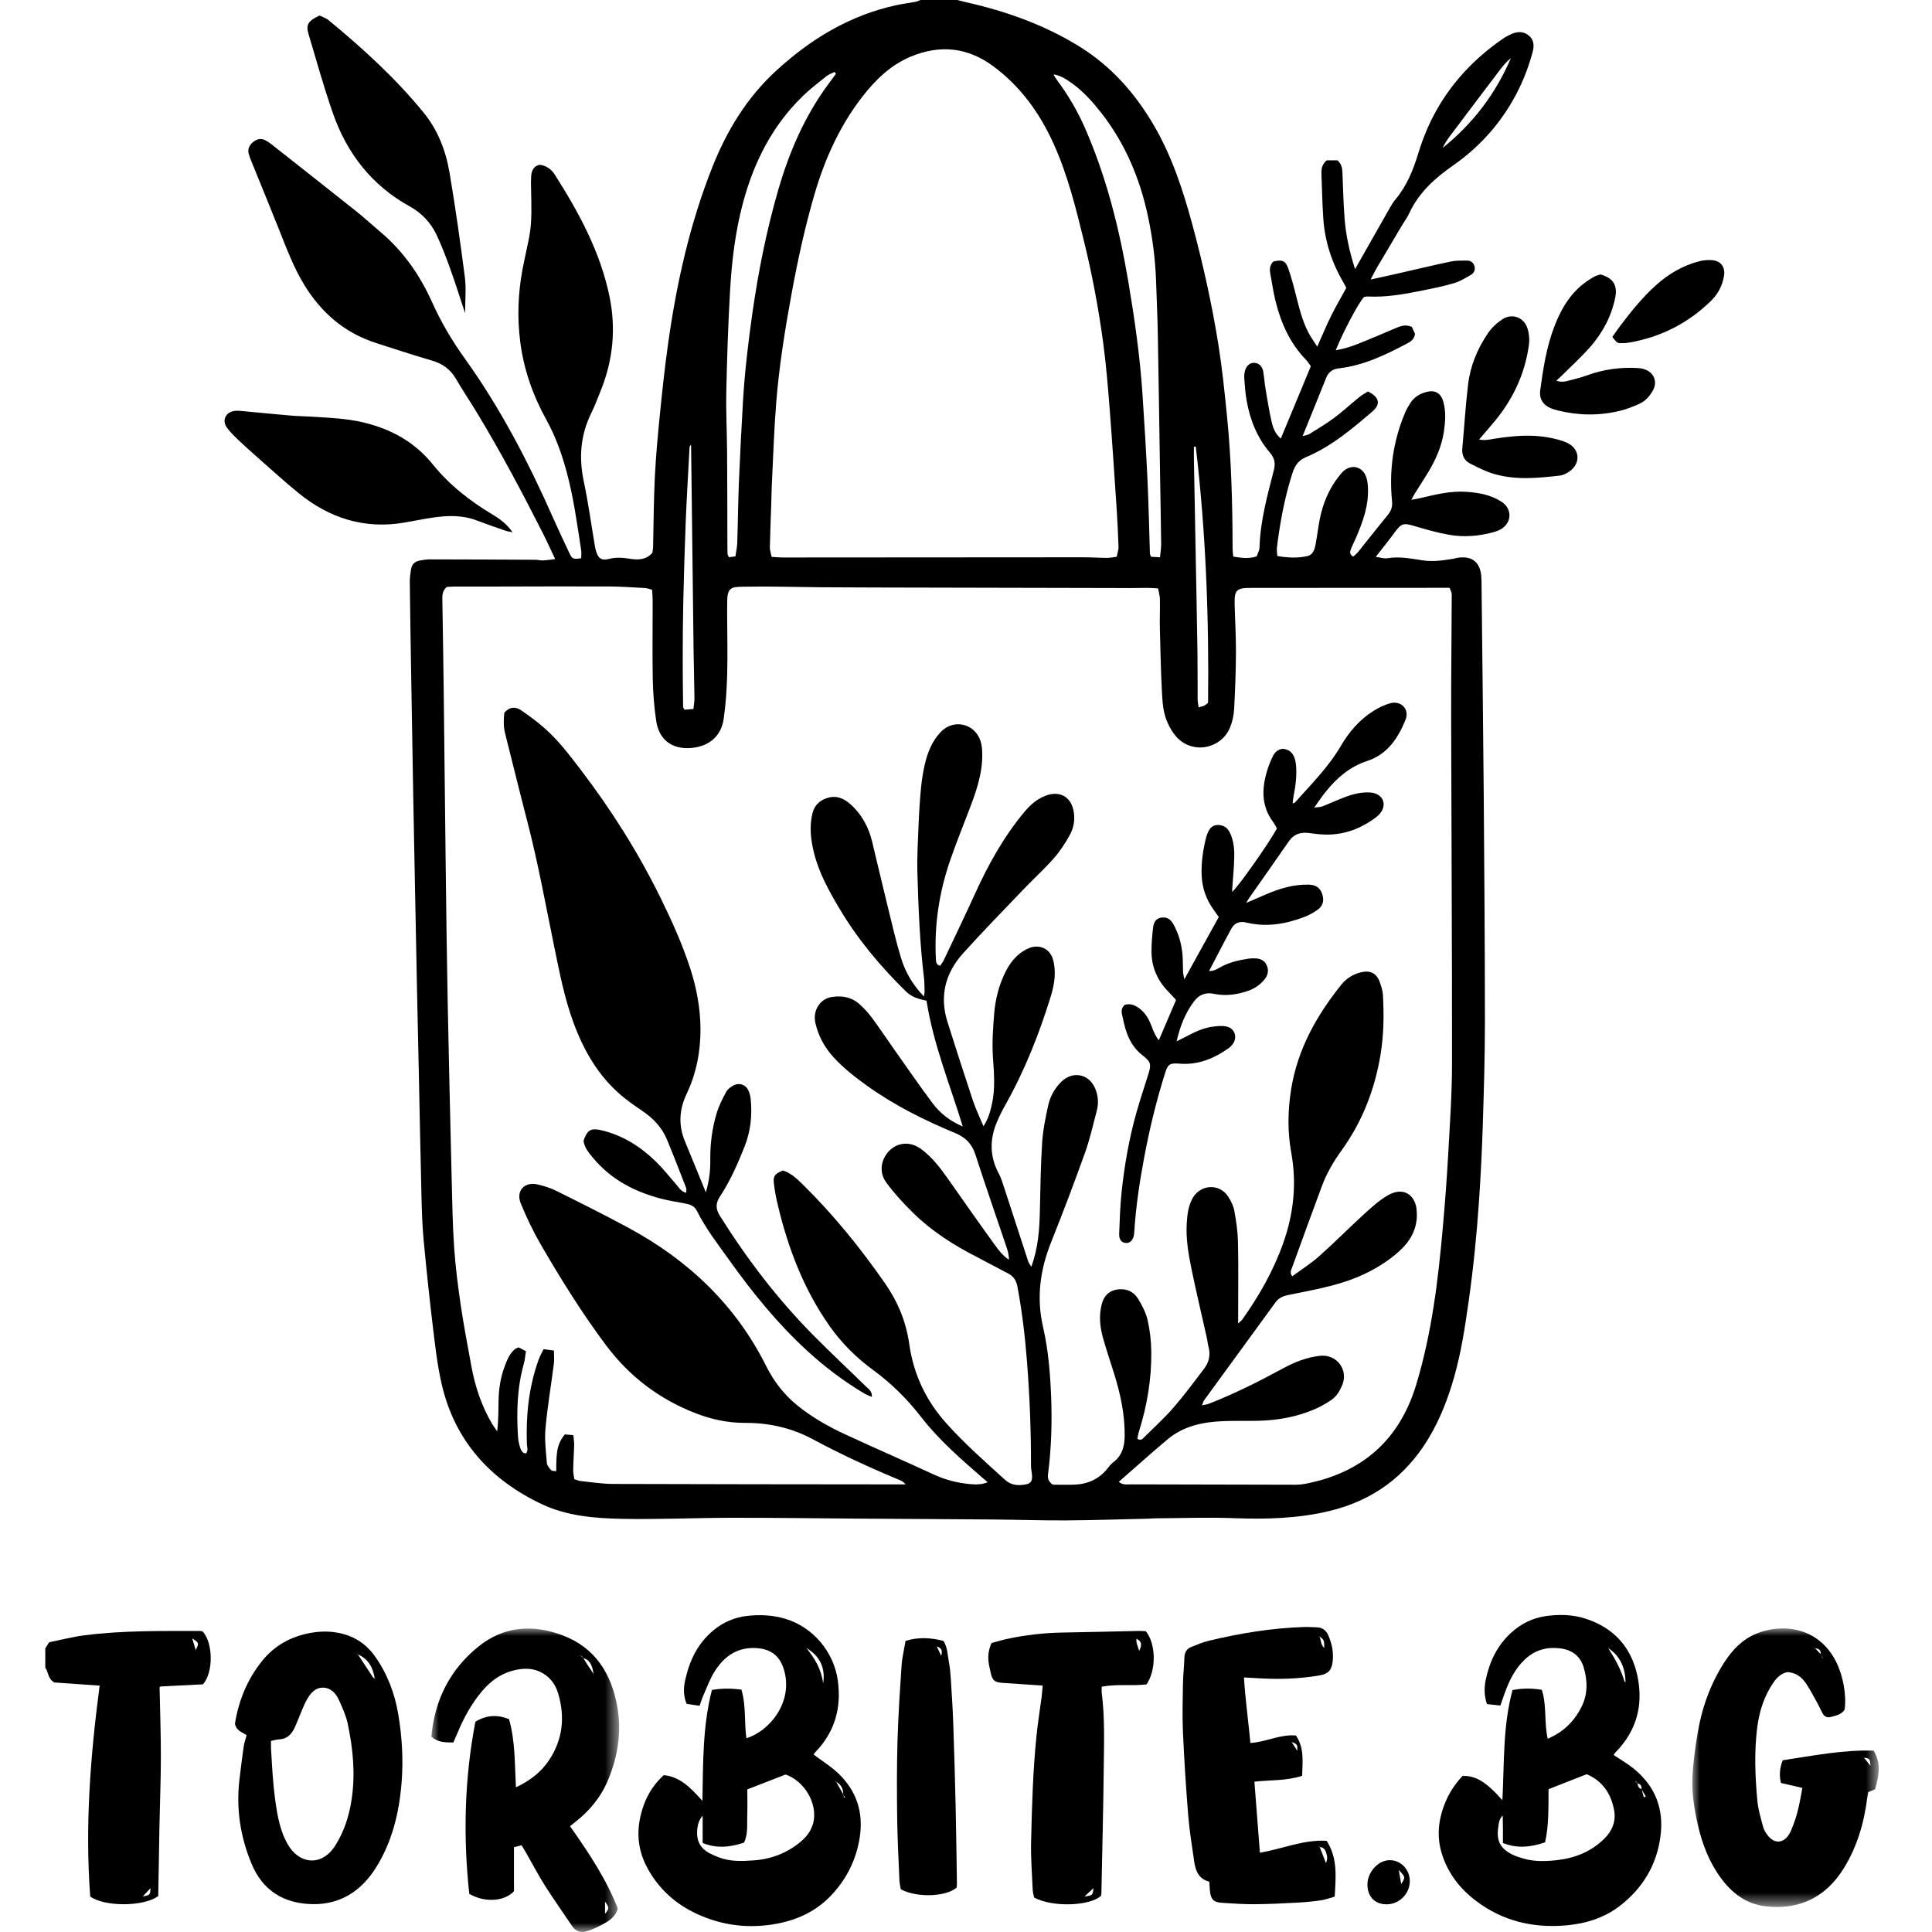 <?xml version="1.0" encoding="UTF-8"?>
<svg xmlns="http://www.w3.org/2000/svg" xmlns:xlink="http://www.w3.org/1999/xlink" width="128px" height="128px" viewBox="0 0 128 128" version="1.1">
  <title>torbite-bg-logo-v-dark</title>
  <defs>
    <polygon id="path-1" points="0 0 12.441 0 12.441 20.105 0 20.105"></polygon>
    <polygon id="path-3" points="0 0 12.352 0 12.352 18.454 0 18.454"></polygon>
  </defs>
  <g id="torbite-bg-logo-v-dark" stroke="none" stroke-width="1" fill="none" fill-rule="evenodd">
    <g id="Group-39" transform="translate(3, 0)">
      <path d="M97.1,3.85 C96.611,4.246 96.276,4.776 95.896,5.268 C95.519,5.755 95.149,6.249 94.778,6.741 C94.393,7.249 94.005,7.755 93.628,8.269 C93.263,8.769 92.841,9.231 92.578,9.804 C94.573,8.199 96.086,6.223 97.1,3.85 L97.1,3.85 Z M42.943,46.974 C42.97,46.691 43.012,46.464 43.009,46.237 C42.996,45.174 42.965,44.112 42.951,43.049 C42.907,39.623 42.869,36.198 42.827,32.773 C42.814,31.669 42.799,30.566 42.785,29.463 C42.702,29.536 42.687,29.611 42.682,29.686 C42.597,31.3 42.497,32.913 42.432,34.527 C42.36,36.312 42.311,38.098 42.269,39.884 C42.241,41.097 42.234,42.31 42.232,43.524 C42.229,44.627 42.244,45.731 42.258,46.835 C42.258,46.889 42.311,46.942 42.352,47.02 C42.517,47.007 42.681,46.994 42.943,46.974 L42.943,46.974 Z M76.223,29.583 C76.182,29.589 76.14,29.596 76.099,29.602 C76.099,29.897 76.094,30.192 76.1,30.487 C76.135,32.419 76.173,34.352 76.209,36.284 C76.252,38.578 76.299,40.871 76.334,43.165 C76.35,44.227 76.339,45.29 76.347,46.352 C76.348,46.509 76.386,46.667 76.411,46.861 C76.575,46.817 76.679,46.8 76.772,46.759 C76.847,46.726 76.908,46.663 77.038,46.566 C77.104,40.911 76.889,35.237 76.223,29.583 L76.223,29.583 Z M52.381,4.893 C52.354,4.85 52.327,4.807 52.299,4.765 C52.12,4.856 51.919,4.919 51.764,5.042 C51.232,5.466 50.688,5.881 50.2,6.353 C48.171,8.315 46.949,10.736 46.225,13.438 C45.711,15.356 45.48,17.318 45.367,19.29 C45.24,21.498 45.168,23.709 45.12,25.92 C45.092,27.28 45.163,28.641 45.172,30.002 C45.187,31.981 45.185,33.96 45.191,35.939 C45.192,36.195 45.192,36.45 45.202,36.705 C45.205,36.763 45.249,36.819 45.291,36.915 C45.42,36.9 45.553,36.885 45.723,36.865 C45.768,36.543 45.836,36.253 45.845,35.961 C45.89,34.6 45.901,33.239 45.957,31.879 C46.027,30.159 46.12,28.44 46.217,26.72 C46.331,24.704 46.567,22.7 46.854,20.702 C47.248,17.965 47.785,15.259 48.554,12.604 C49.28,10.097 50.297,7.72 51.858,5.604 C52.033,5.367 52.207,5.13 52.381,4.893 L52.381,4.893 Z M73.854,36.92 C73.885,36.577 73.933,36.309 73.93,36.041 C73.914,34.595 73.884,33.149 73.861,31.703 C73.812,28.576 73.77,25.449 73.712,22.322 C73.69,21.089 73.636,19.857 73.593,18.624 C73.542,17.176 73.357,15.745 73.055,14.329 C72.52,11.82 71.548,9.506 69.958,7.473 C69.406,6.768 68.812,6.103 68.087,5.565 C67.594,5.2 67.24,5.009 66.825,4.93 C66.823,4.949 66.811,4.974 66.82,4.987 C66.886,5.094 66.951,5.202 67.026,5.303 C67.755,6.278 68.369,7.317 68.861,8.433 C70.309,11.723 71.168,15.18 71.763,18.709 C72.172,21.139 72.521,23.579 72.687,26.041 C72.816,27.949 72.933,29.858 73.023,31.768 C73.101,33.404 73.131,35.042 73.185,36.678 C73.188,36.736 73.227,36.794 73.264,36.888 C73.418,36.897 73.578,36.905 73.854,36.92 L73.854,36.92 Z M70.985,36.89 C71.039,36.613 71.111,36.427 71.105,36.244 C71.076,35.394 71.037,34.544 70.98,33.695 C70.832,31.469 70.686,29.242 70.512,27.017 C70.399,25.576 70.281,24.134 70.088,22.703 C69.786,20.472 69.373,18.258 68.839,16.069 C68.294,13.84 67.749,11.609 66.796,9.507 C65.875,7.476 64.603,5.714 62.796,4.38 C61.115,3.139 59.292,2.946 57.367,3.74 C56.029,4.292 55.025,5.263 54.151,6.384 C52.639,8.325 51.648,10.525 50.963,12.871 C50.337,15.014 49.86,17.193 49.457,19.386 C49.016,21.789 48.625,24.203 48.429,26.639 C48.282,28.461 48.227,30.29 48.135,32.117 C48.115,32.521 48.113,32.925 48.1,33.329 C48.067,34.307 48.025,35.284 48.005,36.263 C48.001,36.461 48.076,36.66 48.122,36.895 C48.41,36.911 48.639,36.935 48.868,36.935 C55.509,36.931 62.15,36.924 68.791,36.922 C69.301,36.921 69.811,36.958 70.321,36.962 C70.524,36.963 70.726,36.919 70.985,36.89 L70.985,36.89 Z M76.627,93.107 C76.789,93.07 76.96,93.054 77.113,92.994 C78.759,92.349 80.337,91.562 81.89,90.72 C82.3,90.497 82.723,90.286 83.161,90.131 C83.579,89.984 84.019,89.87 84.459,89.825 C85.589,89.71 86.333,90.775 85.934,91.749 C85.768,92.152 85.551,92.519 85.188,92.762 C84.854,92.986 84.501,93.191 84.133,93.351 C82.949,93.865 81.699,94.096 80.413,94.129 C79.625,94.149 78.837,94.122 78.05,94.153 C76.71,94.207 75.421,94.468 74.36,95.357 C73.27,96.271 72.213,97.222 71.125,98.172 C71.37,98.401 71.658,98.342 71.926,98.343 C75.374,98.354 78.822,98.362 82.27,98.366 C82.653,98.367 83.044,98.387 83.417,98.317 C87.19,97.613 89.7,95.447 90.82,91.762 C91.857,88.35 92.28,84.826 92.594,81.288 C92.736,79.679 92.859,78.068 92.948,76.455 C93.059,74.459 93.198,72.461 93.2,70.463 C93.206,62.802 93.157,55.14 93.142,47.478 C93.137,44.776 93.174,42.074 93.182,39.372 C93.182,39.24 93.095,39.108 93.038,38.944 C92.815,38.944 92.626,38.944 92.436,38.944 C88.243,38.946 84.05,38.947 79.857,38.95 C78.922,38.951 78.775,39.096 78.798,40.021 C78.823,41.084 78.89,42.147 78.885,43.21 C78.879,44.464 78.833,45.72 78.764,46.973 C78.741,47.389 78.648,47.822 78.49,48.208 C78.077,49.218 76.932,49.74 75.914,49.435 C75.107,49.194 74.672,48.585 74.348,47.863 C74.053,47.207 74.015,46.5 73.979,45.803 C73.907,44.402 73.878,42.998 73.844,41.595 C73.83,40.956 73.859,40.317 73.846,39.679 C73.842,39.458 73.772,39.24 73.726,38.983 C73.457,38.969 73.249,38.949 73.041,38.948 C72.637,38.947 72.232,38.961 71.828,38.96 C66.209,38.949 60.59,38.936 54.97,38.923 C53.8,38.92 52.629,38.918 51.459,38.908 C49.714,38.894 47.97,38.837 46.227,38.871 C45.456,38.886 45.17,38.906 45.18,39.93 C45.182,40.164 45.174,40.398 45.174,40.632 C45.178,41.973 45.214,43.315 45.178,44.655 C45.152,45.652 45.087,46.653 44.944,47.639 C44.769,48.847 43.866,49.53 42.612,49.565 C41.603,49.593 40.669,49.101 40.471,47.738 C40.341,46.837 40.265,45.922 40.247,45.011 C40.215,43.266 40.243,41.52 40.241,39.775 C40.241,39.548 40.216,39.32 40.202,39.073 C40.008,39.024 39.87,38.965 39.73,38.958 C38.902,38.914 38.073,38.856 37.245,38.853 C34.627,38.843 32.01,38.857 29.392,38.861 C28.628,38.862 27.864,38.859 27.1,38.862 C26.914,38.863 26.727,38.88 26.596,38.887 C26.267,39.182 26.304,39.511 26.308,39.827 C26.336,41.699 26.371,43.57 26.393,45.442 C26.441,49.378 26.478,53.315 26.527,57.251 C26.564,60.272 26.6,63.293 26.659,66.315 C26.735,70.249 26.829,74.184 26.925,78.118 C26.962,79.628 26.985,81.139 27.088,82.645 C27.175,83.915 27.336,85.183 27.521,86.443 C27.722,87.808 27.981,89.164 28.231,90.522 C28.479,91.869 28.906,93.156 29.609,94.341 C29.708,94.509 29.828,94.665 29.938,94.826 C30.029,94.111 30.017,93.431 30.032,92.752 C30.049,92.005 30.161,91.268 30.423,90.566 C30.586,90.131 30.746,89.681 31.131,89.374 C31.178,89.336 31.244,89.32 31.358,89.267 C31.488,89.335 31.647,89.417 31.845,89.52 C31.795,89.828 31.776,90.104 31.703,90.363 C31.258,91.942 31.218,93.552 31.318,95.173 C31.333,95.404 31.376,95.64 31.447,95.86 C31.509,96.05 31.579,96.272 31.842,96.298 C32.021,96.095 31.916,95.877 31.908,95.675 C31.84,93.767 32.033,91.896 32.682,90.089 C32.766,89.857 32.891,89.641 33.01,89.388 C33.263,89.421 33.462,89.446 33.7,89.476 C33.7,89.805 33.729,90.079 33.695,90.344 C33.513,91.776 33.27,93.202 33.139,94.639 C33.07,95.394 33.171,96.166 33.231,96.928 C33.244,97.095 33.394,97.262 33.513,97.403 C33.562,97.461 33.695,97.447 33.849,97.478 C33.875,96.615 33.789,95.762 34.426,95.033 C34.579,95.047 34.756,95.062 34.984,95.082 C35.007,95.333 35.045,95.537 35.04,95.739 C35.026,96.292 34.985,96.844 34.975,97.397 C34.971,97.599 35.024,97.802 35.05,98 C35.228,98.055 35.346,98.112 35.468,98.124 C36.185,98.197 36.904,98.313 37.622,98.315 C43.88,98.337 50.138,98.338 56.396,98.345 C56.597,98.345 56.798,98.345 56.999,98.345 C56.879,98.192 56.752,98.119 56.618,98.063 C54.653,97.246 52.723,96.36 50.847,95.351 C49.455,94.603 47.948,94.264 46.368,94.27 C45.224,94.275 44.129,94.036 43.072,93.625 C40.672,92.693 38.698,91.192 37.154,89.13 C35.557,86.999 34.154,84.74 32.82,82.439 C32.32,81.577 31.889,80.668 31.508,79.747 C31.161,78.913 31.732,78.275 32.607,78.471 C33.038,78.568 33.473,78.705 33.868,78.902 C35.467,79.698 37.067,80.497 38.638,81.345 C42.596,83.484 45.734,86.448 47.766,90.513 C48.275,91.532 48.957,92.416 49.856,93.137 C50.81,93.902 51.861,94.503 52.962,95.014 C54.928,95.927 56.919,96.789 58.887,97.7 C59.632,98.045 60.404,98.239 61.213,98.321 C61.744,98.375 62.074,98.347 62.437,98.2 C62.348,98.125 62.268,98.061 62.19,97.993 C60.713,96.707 59.229,95.434 58.021,93.873 C57.105,92.691 56.051,91.647 54.837,90.759 C53.733,89.951 52.765,88.991 51.972,87.868 C50.267,85.452 49.229,82.746 48.545,79.891 C48.427,79.396 48.323,78.894 48.271,78.389 C48.219,77.896 48.341,77.766 48.87,77.55 C49.385,77.707 49.773,78.069 50.153,78.442 C52.209,80.463 54.017,82.692 55.657,85.056 C56.489,86.257 57.033,87.581 57.241,89.05 C57.522,91.035 58.341,92.782 59.688,94.287 C60.898,95.64 62.255,96.832 63.594,98.048 C64.004,98.42 64.476,98.436 64.971,98.344 C65.279,98.287 65.392,98.124 65.378,97.795 C65.368,97.563 65.305,97.331 65.306,97.099 C65.31,94.779 65.219,92.464 65.037,90.151 C64.906,88.496 64.71,86.854 64.403,85.223 C64.323,84.801 64.123,84.537 63.754,84.349 C63.071,84.003 62.403,83.628 61.721,83.279 C60.197,82.501 58.76,81.589 57.533,80.392 C56.881,79.756 56.256,79.076 55.718,78.343 C54.958,77.307 55.726,76.012 56.682,75.808 C57.232,75.691 57.689,75.866 58.108,76.19 C58.79,76.716 59.306,77.391 59.797,78.089 C60.813,79.533 61.826,80.979 62.86,82.41 C63.136,82.793 63.421,83.184 63.846,83.463 C63.838,83.199 63.794,82.955 63.717,82.723 C63.019,80.648 62.298,78.581 61.625,76.499 C61.396,75.789 60.973,75.353 60.293,75.072 C58.245,74.224 56.267,73.238 54.458,71.943 C53.66,71.372 52.888,70.773 52.225,70.045 C51.624,69.386 51.21,68.626 51.018,67.757 C50.841,66.96 51.317,66.191 52.075,66.059 C52.752,65.941 53.403,66.051 53.932,66.519 C54.248,66.797 54.536,67.119 54.788,67.457 C55.271,68.106 55.715,68.782 56.182,69.443 C57.041,70.658 57.886,71.884 58.775,73.078 C59.284,73.761 59.951,74.282 60.786,74.631 C59.935,71.855 58.83,69.165 58.384,66.296 C57.838,66.189 57.391,66.05 57.018,65.683 C55.325,64.021 53.81,62.217 52.6,60.17 C51.917,59.016 51.265,57.844 50.935,56.528 C50.716,55.654 50.608,54.774 50.829,53.88 C50.952,53.381 51.26,53.065 51.736,52.893 C52.347,52.671 52.864,52.858 53.323,53.264 C54.081,53.934 54.545,54.782 54.78,55.759 C55.124,57.183 55.457,58.61 55.807,60.033 C56.091,61.188 56.355,62.349 56.701,63.485 C56.986,64.422 57.482,65.262 58.209,66.015 C58.232,65.877 58.258,65.796 58.256,65.714 C58.248,65.395 58.251,65.074 58.213,64.758 C57.939,62.475 57.848,60.181 57.781,57.887 C57.749,56.783 57.817,55.676 57.861,54.571 C57.893,53.785 57.944,53 58.018,52.217 C58.066,51.711 58.145,51.203 58.256,50.707 C58.438,49.89 58.736,49.118 59.327,48.496 C60.176,47.604 61.587,47.923 61.965,49.104 C62.047,49.361 62.07,49.646 62.076,49.918 C62.104,51.312 61.625,52.587 61.133,53.859 C60.727,54.909 60.311,55.957 59.944,57.021 C59.216,59.133 58.891,61.309 59.005,63.545 C59.016,63.745 59.031,63.92 59.289,63.989 C59.375,63.854 59.468,63.739 59.529,63.608 C60.222,62.148 60.924,60.693 61.593,59.222 C62.478,57.277 63.504,55.421 64.882,53.777 C65.27,53.313 65.725,52.92 66.292,52.71 C67.178,52.381 67.906,52.763 68.108,53.636 C68.246,54.233 68.159,54.798 67.885,55.304 C67.584,55.86 67.225,56.4 66.808,56.875 C66.191,57.577 65.493,58.207 64.846,58.884 C63.493,60.298 62.124,61.699 60.813,63.152 C59.633,64.459 59.229,65.991 59.774,67.71 C60.327,69.452 60.883,71.192 61.46,72.925 C61.643,73.475 61.901,73.999 62.159,74.617 C62.487,74.109 62.607,73.639 62.714,73.167 C62.943,72.156 62.861,71.128 62.789,70.115 C62.717,69.109 62.787,68.115 62.87,67.122 C62.943,66.254 63.152,65.4 63.515,64.601 C63.857,63.85 64.331,63.2 65.109,62.843 C65.804,62.524 66.532,62.812 66.755,63.54 C66.871,63.916 66.899,64.337 66.873,64.732 C66.843,65.172 66.74,65.617 66.608,66.041 C65.838,68.523 64.887,70.931 63.608,73.203 C63.4,73.573 63.208,73.955 63.044,74.346 C62.563,75.488 62.567,76.617 63.162,77.728 C63.282,77.95 63.368,78.194 63.447,78.435 C64.009,80.151 64.564,81.87 65.127,83.586 C65.161,83.688 65.238,83.775 65.328,83.923 C65.787,82.674 65.867,81.449 65.895,80.213 C65.929,78.704 65.948,77.192 66.046,75.687 C66.099,74.865 66.268,74.046 66.446,73.239 C66.581,72.633 66.879,72.087 67.342,71.647 C68.082,70.942 69.13,71.146 69.544,72.083 C69.758,72.567 69.799,73.075 69.666,73.582 C69.419,74.527 69.203,75.485 68.874,76.402 C68.165,78.382 67.418,80.35 66.638,82.303 C65.906,84.132 65.658,85.978 66.105,87.919 C66.449,89.412 66.575,90.943 66.638,92.471 C66.708,94.194 66.657,95.916 66.44,97.63 C66.407,97.893 66.416,98.144 66.757,98.364 C67.179,98.364 67.688,98.382 68.194,98.361 C69.065,98.325 69.803,98 70.361,97.308 C70.481,97.159 70.598,96.998 70.748,96.886 C71.338,96.448 71.503,95.837 71.512,95.147 C71.53,93.749 71.243,92.403 70.835,91.078 C70.592,90.286 70.319,89.502 70.094,88.705 C69.877,87.941 69.786,87.162 70.002,86.376 C70.177,85.742 70.608,85.424 71.257,85.415 C71.783,85.408 72.175,85.662 72.421,86.078 C72.678,86.512 72.924,86.981 73.034,87.466 C73.187,88.145 73.268,88.852 73.276,89.549 C73.297,91.367 72.995,93.145 72.447,94.88 C72.4,95.03 72.381,95.188 72.353,95.324 C72.616,95.482 72.723,95.301 72.833,95.192 C73.484,94.551 74.163,93.932 74.76,93.243 C75.47,92.425 76.111,91.547 76.771,90.686 C77.098,90.259 77.212,89.776 77.07,89.242 C77.016,89.037 76.999,88.823 76.952,88.616 C76.61,87.082 76.241,85.554 75.928,84.015 C75.73,83.038 75.562,82.048 75.625,81.041 C75.659,80.488 75.722,79.938 75.984,79.436 C76.494,78.455 77.793,78.37 78.382,79.294 C78.561,79.576 78.722,79.901 78.78,80.225 C78.903,80.912 79.005,81.611 79.02,82.307 C79.055,83.86 79.031,85.415 79.031,86.969 C79.031,87.173 79.031,87.378 79.031,87.685 C79.18,87.544 79.251,87.496 79.298,87.431 C80.413,85.864 81.36,84.205 82.006,82.388 C82.704,80.431 82.925,78.434 82.549,76.367 C82.296,74.98 82.317,73.572 82.54,72.174 C82.962,69.534 84.217,67.29 85.865,65.239 C86.205,64.817 86.659,64.531 87.197,64.411 C87.795,64.276 88.198,64.483 88.407,65.051 C88.508,65.328 88.605,65.621 88.622,65.912 C88.698,67.231 88.68,68.552 88.466,69.858 C88.086,72.179 87.254,74.323 85.868,76.238 C85.341,76.965 84.895,77.74 84.581,78.58 C83.911,80.371 83.262,82.169 82.609,83.966 C82.547,84.135 82.429,84.312 82.614,84.557 C83.214,84.116 83.848,83.717 84.399,83.226 C85.416,82.323 86.373,81.352 87.378,80.434 C87.862,79.992 88.359,79.539 88.92,79.209 C90.065,78.536 90.793,79.281 90.854,80.16 C90.867,80.35 90.878,80.541 90.862,80.729 C90.777,81.758 90.204,82.5 89.438,83.126 C88.196,84.142 86.766,84.782 85.227,85.176 C84.261,85.424 83.279,85.611 82.301,85.809 C81.972,85.876 81.706,86.01 81.505,86.285 C79.927,88.452 78.344,90.615 76.768,92.783 C76.7,92.877 76.681,93.007 76.639,93.119 C76.615,93.134 76.591,93.148 76.595,93.146 C76.592,93.15 76.609,93.128 76.627,93.107 L76.627,93.107 Z M60.411,0 C60.61,0.05 60.809,0.103 61.01,0.148 C63.681,0.751 66.238,1.66 68.569,3.116 C70.632,4.405 72.2,6.179 73.425,8.268 C74.63,10.324 75.368,12.561 75.987,14.844 C76.704,17.491 77.297,20.166 77.728,22.873 C77.975,24.424 78.134,25.991 78.291,27.555 C78.583,30.478 78.658,33.412 78.662,36.348 C78.662,36.514 78.689,36.679 78.706,36.876 C79.229,36.96 79.719,37.039 80.259,36.862 C80.324,36.666 80.44,36.471 80.446,36.273 C80.498,34.513 80.964,32.831 81.397,31.145 C81.518,30.675 81.435,30.338 81.13,29.981 C80.28,28.985 79.815,27.804 79.59,26.527 C79.505,26.047 79.475,25.557 79.437,25.07 C79.425,24.904 79.44,24.727 79.483,24.566 C79.577,24.215 79.825,24.022 80.114,24.038 C80.406,24.055 80.635,24.271 80.694,24.622 C80.756,24.999 80.782,25.382 80.845,25.759 C80.964,26.471 81.077,27.185 81.235,27.888 C81.326,28.294 81.453,28.708 81.856,29.057 C82.53,27.433 83.187,25.851 83.847,24.263 C83.715,24.087 83.628,23.941 83.514,23.823 C82.459,22.735 81.87,21.403 81.51,19.961 C81.356,19.343 81.27,18.71 81.154,18.083 C81.1,17.795 81.147,17.534 81.364,17.325 C81.953,17.188 82.168,17.264 82.354,17.796 C82.564,18.397 82.725,19.015 82.88,19.633 C83.087,20.459 83.295,21.284 83.691,22.044 C83.845,22.338 84.043,22.609 84.271,22.968 C84.604,22.223 84.873,21.565 85.188,20.93 C85.499,20.304 85.855,19.699 86.198,19.073 C86.123,18.932 86.058,18.8 85.984,18.674 C85.218,17.367 84.77,15.959 84.67,14.45 C84.605,13.475 84.585,12.496 84.549,11.519 C84.537,11.192 84.584,10.88 84.905,10.622 L85.611,10.622 C85.906,10.892 85.93,11.184 85.942,11.488 C85.982,12.486 86.006,13.485 86.083,14.481 C86.169,15.583 86.401,16.66 86.776,17.83 C86.931,17.559 87.031,17.383 87.131,17.206 C87.792,16.041 88.451,14.875 89.115,13.712 C89.209,13.546 89.312,13.381 89.434,13.235 C90.192,12.338 90.623,11.281 90.96,10.174 C91.308,9.03 91.774,7.939 92.398,6.915 C93.466,5.159 94.879,3.734 96.563,2.571 C96.737,2.45 96.927,2.348 97.12,2.261 C97.512,2.085 97.91,2.059 98.266,2.338 C98.639,2.627 98.651,3.032 98.542,3.442 C98.238,4.577 97.801,5.658 97.213,6.678 C96.218,8.403 94.896,9.83 93.268,10.965 C92.063,11.805 91.002,12.759 90.37,14.121 C90.237,14.409 90.043,14.668 89.88,14.942 C89.325,15.874 88.77,16.807 88.219,17.741 C88.091,17.958 87.983,18.186 87.808,18.519 C88.362,18.398 88.807,18.304 89.252,18.203 C90.535,17.91 91.816,17.603 93.104,17.329 C93.452,17.255 93.821,17.265 94.181,17.263 C94.404,17.262 94.593,17.358 94.676,17.594 C94.768,17.857 94.665,18.08 94.46,18.204 C94.099,18.421 93.724,18.646 93.324,18.763 C92.613,18.972 91.882,19.118 91.154,19.265 C89.986,19.5 88.814,19.704 87.613,19.644 C87.53,19.64 87.445,19.665 87.373,19.675 C87.024,20.03 86.009,21.935 85.494,23.204 C86.02,23.124 86.497,22.968 86.96,22.785 C87.81,22.449 88.65,22.088 89.49,21.729 C89.811,21.593 90.124,21.479 90.539,21.657 C90.602,21.797 90.687,21.983 90.749,22.119 C90.693,22.468 90.493,22.615 90.259,22.739 C88.808,23.509 87.337,24.22 85.674,24.409 C85.288,24.453 85.012,24.656 84.861,25.035 C84.359,26.295 83.845,27.55 83.301,28.893 C83.499,28.834 83.645,28.822 83.753,28.754 C84.311,28.405 84.88,28.068 85.406,27.675 C85.984,27.243 86.516,26.748 87.077,26.293 C87.254,26.15 87.462,26.044 87.63,25.937 C88.386,26.305 88.496,26.774 87.918,27.269 C86.56,28.432 85.191,29.59 83.517,30.291 C83.036,30.492 82.79,30.843 82.639,31.311 C82.221,32.608 81.937,33.936 81.736,35.283 C81.686,35.619 81.632,35.955 81.599,36.293 C81.584,36.456 81.612,36.622 81.624,36.836 C82.307,36.956 82.959,36.986 83.604,36.846 C83.993,36.761 84.098,36.401 84.162,36.062 C84.264,35.519 84.326,34.969 84.432,34.428 C84.638,33.369 85.039,32.393 85.716,31.542 C85.809,31.426 85.903,31.308 86.013,31.209 C86.502,30.773 87.165,30.878 87.457,31.464 C87.567,31.683 87.607,31.95 87.624,32.199 C87.711,33.448 87.291,34.585 86.805,35.703 C86.703,35.936 86.585,36.164 86.494,36.402 C86.433,36.562 86.399,36.736 86.657,36.876 C86.759,36.779 86.888,36.682 86.985,36.561 C87.639,35.75 88.278,34.927 88.94,34.124 C89.171,33.844 89.263,33.578 89.226,33.197 C89.024,31.174 89.298,29.211 90.095,27.332 C90.186,27.118 90.304,26.913 90.429,26.716 C90.68,26.318 91.058,26.084 91.503,25.968 C92.072,25.82 92.459,26.036 92.622,26.611 C92.805,27.257 92.76,27.92 92.665,28.573 C92.522,29.556 92.127,30.45 91.618,31.294 C91.333,31.767 91.027,32.229 90.734,32.698 C90.67,32.799 90.619,32.908 90.507,33.113 C90.783,33.061 90.963,33.037 91.139,32.994 C92.132,32.753 93.123,32.515 94.159,32.585 C94.975,32.64 95.766,32.785 96.466,33.232 C97.222,33.715 97.176,34.667 96.384,35.092 C96.254,35.161 96.111,35.212 95.969,35.252 C94.992,35.522 93.994,35.606 93,35.43 C92.23,35.294 91.471,35.076 90.72,34.854 C89.971,34.634 89.844,34.665 89.383,35.296 C88.996,35.824 88.583,36.333 88.148,36.893 C88.431,36.93 88.69,37.022 88.928,36.982 C89.724,36.852 90.493,37.013 91.269,37.127 C91.952,37.228 92.627,37.128 93.299,37.017 C93.383,37.003 93.464,36.972 93.548,36.958 C94.515,36.801 95.072,37.235 95.141,38.204 C95.158,38.437 95.156,38.672 95.158,38.906 C95.207,43.482 95.264,48.057 95.301,52.632 C95.34,57.655 95.378,62.677 95.38,67.7 C95.38,69.997 95.309,72.294 95.237,74.591 C95.184,76.249 95.101,77.907 94.989,79.561 C94.836,81.808 94.611,84.049 94.293,86.281 C94.056,87.944 93.805,89.602 93.345,91.219 C92.938,92.655 92.405,94.041 91.628,95.325 C90.118,97.819 87.949,99.407 85.121,100.097 C83.016,100.61 80.88,100.663 78.723,100.582 C76.982,100.516 75.236,100.584 73.492,100.594 C73.344,100.595 73.195,100.613 73.046,100.617 C71.239,100.657 69.431,100.72 67.623,100.731 C65.964,100.739 64.305,100.682 62.646,100.669 C59.687,100.644 56.729,100.632 53.77,100.612 C51.004,100.593 48.238,100.552 45.473,100.557 C43.026,100.561 40.579,100.676 38.134,100.626 C36.351,100.589 34.534,100.428 32.901,99.657 C29.468,98.037 27.114,95.441 26.254,91.667 C25.977,90.449 25.834,89.197 25.684,87.953 C25.453,86.034 25.251,84.11 25.07,82.186 C24.982,81.255 24.95,80.317 24.927,79.382 C24.858,76.617 24.807,73.851 24.748,71.085 C24.71,69.277 24.667,67.47 24.63,65.662 C24.582,63.322 24.537,60.981 24.491,58.641 C24.451,56.599 24.41,54.557 24.374,52.515 C24.326,49.813 24.28,47.112 24.236,44.41 C24.204,42.452 24.172,40.495 24.15,38.539 C24.147,38.265 24.189,37.989 24.231,37.718 C24.281,37.384 24.49,37.19 24.821,37.136 C25.03,37.102 25.241,37.06 25.451,37.06 C27.792,37.063 30.133,37.073 32.475,37.086 C32.644,37.087 32.814,37.136 32.982,37.129 C33.226,37.118 33.469,37.077 33.782,37.041 C33.481,36.407 33.231,35.848 32.953,35.302 C31.587,32.608 30.172,29.94 28.606,27.354 C28.143,26.59 27.644,25.848 27.193,25.076 C26.827,24.449 26.302,24.088 25.612,23.886 C24.368,23.522 23.135,23.12 21.902,22.721 C19.825,22.048 18.281,20.717 17.154,18.866 C16.44,17.696 15.971,16.42 15.466,15.156 C14.868,13.656 14.253,12.162 13.647,10.665 C13.583,10.508 13.521,10.349 13.478,10.185 C13.391,9.856 13.534,9.6 13.78,9.402 C14.031,9.199 14.313,9.139 14.611,9.31 C14.721,9.373 14.831,9.439 14.931,9.517 C16.819,11.006 18.709,12.49 20.589,13.988 C21.154,14.439 21.688,14.929 22.239,15.397 C23.728,16.661 24.817,18.223 25.612,19.991 C26.208,21.318 26.939,22.563 27.784,23.738 C30.155,27.038 32.01,30.62 33.65,34.323 C34.003,35.119 34.374,35.908 34.748,36.695 C34.91,37.036 35.003,37.064 35.507,36.982 C35.507,36.808 35.531,36.621 35.503,36.442 C35.23,34.68 34.995,32.911 34.52,31.185 C34.198,30.011 33.787,28.874 33.197,27.809 C32.302,26.19 31.698,24.475 31.466,22.641 C31.264,21.05 31.318,19.458 31.612,17.879 C31.749,17.149 31.922,16.426 32.062,15.696 C32.266,14.642 32.198,13.576 32.185,12.513 C32.181,12.216 32.169,11.916 32.197,11.621 C32.229,11.286 32.361,11.001 32.751,10.917 C33.198,10.964 33.536,11.219 33.77,11.59 C35.361,14.096 36.769,16.685 37.379,19.633 C37.817,21.753 37.622,23.816 36.822,25.824 C36.617,26.338 36.425,26.859 36.181,27.353 C35.461,28.806 35.341,30.303 35.675,31.883 C35.973,33.295 36.168,34.728 36.409,36.152 C36.427,36.256 36.448,36.361 36.476,36.463 C36.621,36.992 36.838,37.161 37.351,37.029 C37.8,36.914 38.224,36.941 38.672,37.012 C39.22,37.098 39.784,37.127 40.221,36.622 C40.236,36.51 40.265,36.386 40.268,36.26 C40.306,34.708 40.308,33.154 40.385,31.604 C40.454,30.204 40.584,28.806 40.724,27.411 C40.879,25.868 41.045,24.325 41.26,22.79 C41.821,18.781 42.697,14.846 44.194,11.072 C45.146,8.672 46.466,6.494 48.376,4.729 C50.677,2.602 53.289,1.013 56.393,0.34 C56.807,0.25 57.23,0.199 57.647,0.121 C57.762,0.099 57.872,0.041 57.984,0 L60.411,0 Z" id="Fill-1" fill="#000000"></path>
      <path d="M6.457,125.647 C6.947,125.547 6.947,125.547 6.973,125.096 C6.811,125.27 6.64,125.451 6.457,125.647 M9.957,109.325 C10.202,108.887 10.186,108.829 9.736,108.549 C9.817,108.821 9.895,109.081 9.972,109.341 C9.951,109.355 9.929,109.369 9.924,109.372 C9.928,109.367 9.942,109.346 9.957,109.325 M0,109.207 C0.067,109.102 0.134,108.997 0.258,108.803 C0.994,108.656 1.796,108.444 2.612,108.34 C5.149,108.018 7.703,108.058 10.254,108.056 C10.315,108.056 10.378,108.08 10.433,108.091 C11.131,108.871 11.139,110.812 10.448,111.591 C9.522,111.637 8.59,111.683 7.659,111.732 C7.624,111.735 7.591,111.775 7.573,111.787 C7.604,113.345 7.66,114.891 7.658,116.438 C7.656,117.968 7.593,119.498 7.563,121.028 C7.533,122.577 7.51,124.125 7.484,125.62 C6.521,126.328 3.953,126.342 2.978,125.651 C2.627,121.018 2.983,116.37 3.601,111.677 C2.567,111.606 1.558,111.535 0.611,111.469 C0.16,111.24 0.22,110.782 0,110.484 C0,110.058 0,109.632 0,109.207" id="Fill-3" fill="#000000"></path>
      <path d="M102.122,117.546 C101.245,117.89 100.438,118.207 99.597,118.537 C99.579,119.706 99.63,120.893 99.365,122.062 C98.415,122.381 97.52,122.484 96.574,122.104 C96.574,121.77 96.576,121.475 96.573,121.179 C96.571,120.879 96.564,120.579 96.559,120.279 C96.422,120.417 96.363,120.553 96.324,120.694 C96.291,120.817 96.28,120.945 96.261,121.072 C96.137,121.943 96.386,122.454 97.16,122.85 C97.403,122.975 97.671,123.059 97.935,123.135 C98.664,123.348 99.415,123.321 100.153,123.239 C101.343,123.107 102.422,122.676 103.289,121.819 C103.817,121.296 104.08,120.655 103.936,119.906 C103.727,118.815 103.16,117.986 102.122,117.546 M103.58,109.212 C103.56,109.194 103.539,109.176 103.533,109.17 C103.543,109.174 103.569,109.184 103.596,109.194 C103.593,109.215 103.58,109.243 103.588,109.256 C104.02,109.93 104.398,110.629 104.627,111.401 C104.63,111.414 104.656,111.42 104.698,111.446 C104.674,110.509 104.362,109.745 103.58,109.212 M105.374,118.01 C105.417,118.054 105.46,118.099 105.502,118.143 C105.496,118.33 105.561,118.471 105.754,118.528 C105.806,118.712 105.858,118.895 105.91,119.079 C105.953,119.059 105.996,119.039 106.039,119.02 C105.942,118.857 105.845,118.696 105.748,118.534 C105.778,118.328 105.695,118.2 105.489,118.155 C105.445,118.113 105.401,118.071 105.357,118.029 C105.345,118.004 105.333,117.979 105.329,117.97 C105.335,117.976 105.355,117.993 105.374,118.01 M93.898,117.66 C94.767,117.628 95.487,118.072 96.537,119.267 C96.668,116.813 96.559,114.365 97.209,111.972 C97.887,111.84 98.51,111.847 99.15,111.956 C99.489,113.016 99.291,114.101 99.542,115.202 C99.728,115.108 99.909,115.026 100.079,114.927 C100.839,114.487 101.399,113.854 101.785,113.076 C102.202,112.233 102.184,111.345 101.923,110.465 C101.717,109.772 101.215,109.352 100.51,109.232 C99.582,109.074 98.74,109.273 98.031,109.938 C97.358,110.57 96.98,111.37 96.675,112.217 C96.59,112.454 96.509,112.693 96.404,112.994 C96.095,112.962 95.813,112.933 95.517,112.902 C95.323,112.346 95.326,111.813 95.433,111.297 C95.68,110.109 96.173,109.048 97.087,108.2 C97.769,107.569 98.56,107.184 99.463,107.063 C100.309,106.95 101.169,106.966 101.993,107.224 C103.876,107.815 105.065,109.087 105.479,111.015 C105.895,112.957 105.434,114.681 104.017,116.114 C103.973,116.158 103.944,116.217 103.906,116.272 C104.349,116.569 104.808,116.833 105.216,117.16 C106.662,118.321 107.254,119.841 107.009,121.675 C106.754,123.584 105.821,125.114 104.307,126.279 C103.267,127.078 102.043,127.45 100.755,127.562 C98.582,127.751 96.568,127.281 94.803,125.949 C93.723,125.135 92.919,124.101 92.52,122.797 C92.156,121.609 92.31,120.44 92.797,119.313 C93.061,118.705 93.428,118.159 93.898,117.66" id="Fill-5" fill="#000000"></path>
      <path d="M51.537,111.526 C51.691,110.495 51.335,109.739 50.429,109.187 C51.005,109.911 51.412,110.599 51.537,111.526 L51.537,111.526 Z M43.553,120.289 C43.28,120.601 43.203,120.97 43.185,121.352 C43.155,121.986 43.423,122.463 43.98,122.766 C44.166,122.868 44.363,122.948 44.56,123.028 C45.333,123.346 46.145,123.312 46.95,123.254 C48.104,123.17 49.145,122.769 50.039,122.025 C50.567,121.587 50.917,121.035 50.941,120.333 C50.983,119.141 50.136,117.946 49.049,117.567 C48.199,117.897 47.391,118.21 46.511,118.551 C46.511,119.12 46.529,119.712 46.506,120.302 C46.483,120.888 46.572,121.493 46.293,122.079 C45.389,122.381 44.495,122.486 43.553,122.103 L43.553,121.179 L43.553,120.289 Z M52.359,118.03 C52.342,118.004 52.325,117.978 52.323,117.976 C52.325,117.977 52.35,117.995 52.375,118.013 C52.545,118.31 52.714,118.607 52.884,118.904 C52.893,118.97 52.903,119.036 52.913,119.102 C52.936,119.09 52.959,119.078 52.983,119.066 C52.944,119.017 52.906,118.968 52.867,118.919 C52.885,118.516 52.722,118.215 52.359,118.03 L52.359,118.03 Z M44.166,111.966 C44.88,111.841 45.502,111.863 46.121,111.941 C46.444,113.034 46.298,114.112 46.452,115.162 C47.961,114.707 49.585,112.776 48.937,110.616 C48.662,109.701 48.072,109.251 47.127,109.191 C45.851,109.108 44.968,109.739 44.334,110.757 C44.023,111.257 43.823,111.828 43.581,112.371 C43.497,112.56 43.439,112.761 43.35,113.012 C43.032,112.966 42.751,112.925 42.491,112.887 C42.27,112.346 42.279,111.851 42.39,111.34 C42.672,110.037 43.208,108.891 44.26,108.018 C44.921,107.47 45.677,107.148 46.513,107.056 C47.36,106.962 48.206,107.003 49.039,107.253 C50.871,107.803 52.253,109.454 52.509,111.35 C52.756,113.179 52.3,114.758 51.014,116.09 C50.959,116.147 50.92,116.222 50.904,116.244 C51.48,116.68 52.089,117.049 52.584,117.534 C53.788,118.714 54.231,120.148 53.943,121.839 C53.709,123.207 53.135,124.373 52.225,125.404 C51.223,126.538 49.949,127.17 48.491,127.446 C46.666,127.792 44.889,127.59 43.197,126.814 C41.743,126.146 40.608,125.12 39.855,123.692 C39.144,122.343 39.152,120.958 39.663,119.557 C39.945,118.785 40.391,118.144 40.975,117.608 C42.057,117.709 42.769,118.456 43.536,119.31 C43.587,116.818 43.543,114.39 44.166,111.966 L44.166,111.966 Z" id="Fill-7" fill="#000000"></path>
      <g id="Group-11" transform="translate(25.578, 107.895)">
        <mask id="mask-2" fill="white">
          <use xlink:href="#path-1"></use>
        </mask>
        <g id="Clip-10"></g>
        <path d="M11.506,18.901 C11.799,18.526 11.799,18.526 11.506,18.087 L11.506,18.901 Z M9.938,1.812 C9.979,1.856 10.019,1.901 10.06,1.945 C10.178,2.133 10.292,2.322 10.413,2.507 C10.525,2.678 10.643,2.845 10.758,3.015 C10.66,2.561 10.585,2.092 10.051,1.955 C10.008,1.912 9.965,1.869 9.922,1.827 C9.895,1.813 9.868,1.799 9.84,1.786 C9.873,1.794 9.906,1.803 9.938,1.812 L9.938,1.812 Z M1.457,7.547 C0.893,7.554 0.416,7.532 0,7.166 C0.217,4.746 1.217,2.744 3.089,1.219 C4.78,-0.159 6.699,-0.297 8.684,0.446 C10.855,1.258 11.932,3.001 12.318,5.169 C12.614,6.827 12.362,8.472 11.706,10.038 C11.234,11.164 10.489,12.076 9.529,12.82 C9.428,12.897 9.331,12.978 9.188,13.094 C10.411,14.836 11.592,16.592 12.351,18.552 C12.225,18.998 11.925,19.257 11.605,19.452 C11.211,19.694 10.78,19.89 10.343,20.043 C9.955,20.179 9.585,20.097 9.332,19.72 C8.727,18.82 8.098,17.937 7.518,17.021 C7.075,16.321 6.693,15.583 6.281,14.863 C6.188,14.7 6.088,14.54 5.98,14.36 C5.81,14.402 5.671,14.436 5.474,14.485 L5.474,17.406 C4.827,18.099 3.519,18.168 2.512,17.575 C2.103,13.782 2.187,9.963 2.919,6.17 C3.654,5.731 4.359,5.69 5.145,6.001 C5.563,7.446 5.519,8.957 5.603,10.517 C6.535,10.082 7.277,9.515 7.814,8.699 C8.715,7.329 8.86,5.851 8.402,4.302 C8.207,3.641 7.798,3.129 7.156,2.845 C6.587,2.593 5.992,2.635 5.405,2.788 C4.549,3.01 3.88,3.522 3.323,4.19 C2.651,4.999 2.152,5.911 1.748,6.878 C1.659,7.091 1.563,7.302 1.457,7.547 L1.457,7.547 Z" id="Fill-9" fill="#000000" mask="url(#mask-2)"></path>
      </g>
      <g id="Group-14" transform="translate(109.119, 107.888)">
        <mask id="mask-4" fill="white">
          <use xlink:href="#path-3"></use>
        </mask>
        <g id="Clip-13"></g>
        <path d="M11.808,9.099 C11.768,8.627 11.768,8.627 11.372,8.56 C11.51,8.731 11.646,8.899 11.808,9.099 M8.641,1.951 C8.657,1.984 8.673,2.017 8.657,1.983 C8.696,2.003 8.66,1.985 8.625,1.968 C8.587,1.879 8.549,1.79 8.511,1.701 C8.515,1.435 8.382,1.313 8.119,1.329 C8.093,1.309 8.067,1.289 8.042,1.269 C8.073,1.284 8.103,1.299 8.133,1.314 C8.259,1.443 8.384,1.573 8.51,1.702 C8.554,1.785 8.597,1.868 8.641,1.951 M5.873,10.238 C5.746,9.709 5.792,9.255 5.991,8.734 C7.982,8.436 9.992,8.032 12.015,8.095 C12.438,8.823 12.454,9.451 12.115,10.655 C11.981,10.711 11.829,10.774 11.659,10.845 C11.633,10.991 11.602,11.134 11.583,11.28 C11.371,12.921 10.908,14.485 10.033,15.896 C8.841,17.817 7.085,18.67 4.842,18.408 C3.593,18.263 2.643,17.554 1.906,16.553 C1.122,15.49 0.659,14.285 0.367,13.011 C0.13,11.973 -0.041,10.916 0.009,9.853 C0.055,8.881 0.193,7.908 0.353,6.946 C0.63,5.274 1.19,3.701 2.11,2.263 C2.652,1.417 3.326,0.717 4.263,0.336 C5.876,-0.32 8.335,-0.174 9.535,2.221 C9.985,3.121 10.232,4.428 10.091,5.381 C9.879,5.716 9.508,5.775 9.164,5.868 C8.935,5.93 8.743,5.836 8.629,5.621 C8.5,5.377 8.387,5.124 8.254,4.883 C8.027,4.475 7.808,4.06 7.552,3.67 C7.261,3.226 6.86,2.923 6.301,2.892 C5.903,2.978 5.628,3.224 5.399,3.551 C4.763,4.463 4.437,5.488 4.3,6.576 C4.097,8.188 4.162,9.805 4.311,11.415 C4.365,12.001 4.54,12.579 4.695,13.152 C4.754,13.369 4.886,13.583 5.033,13.757 C5.471,14.276 6.031,14.233 6.401,13.658 C6.525,13.463 6.606,13.239 6.691,13.022 C6.991,12.245 7.143,11.434 7.29,10.566 C6.794,10.452 6.331,10.345 5.873,10.238" id="Fill-12" fill="#000000" mask="url(#mask-4)"></path>
      </g>
      <path d="M82.574,115.407 C82.69,115.589 82.806,115.772 82.951,115.999 C82.958,115.568 82.958,115.568 82.574,115.407 M84.736,109.181 C84.73,108.655 84.73,108.655 84.41,108.412 C84.542,108.648 84.477,108.959 84.736,109.181 M84.414,122.374 C84.4,122.351 84.387,122.328 84.382,122.321 C84.389,122.326 84.41,122.342 84.431,122.359 C84.57,122.72 84.71,123.08 84.849,123.441 C84.919,123.259 84.953,123.084 84.912,122.928 C84.844,122.67 84.782,122.375 84.414,122.374 M79.415,111.136 C79.508,112.614 79.704,114.013 79.843,115.476 C80.877,115.416 81.812,114.887 82.86,114.981 C83.427,115.824 83.294,116.73 83.269,117.651 C82.22,117.998 81.17,117.918 80.108,118.042 C80.23,119.617 80.348,121.153 80.472,122.748 C81.958,122.498 83.342,121.871 84.891,121.958 C85.638,123.109 85.499,124.353 85.428,125.657 C85.106,125.746 84.811,125.86 84.504,125.904 C83.979,125.979 83.449,126.027 82.919,126.056 C81.985,126.105 81.05,126.153 80.115,126.159 C79.394,126.163 78.672,126.115 77.951,126.066 C77.397,126.03 77.218,125.834 77.159,125.267 C77.139,125.079 77.136,124.888 77.124,124.668 C76.432,124.496 76.208,123.964 76.121,123.343 C75.98,122.335 75.808,121.328 75.725,120.314 C75.575,118.472 75.459,116.627 75.374,114.78 C75.326,113.719 75.356,112.653 75.373,111.589 C75.383,110.995 75.452,110.401 75.471,109.807 C75.481,109.466 75.627,109.234 75.931,109.113 C76.306,108.964 76.681,108.803 77.07,108.709 C79.139,108.211 81.232,107.864 83.363,107.795 C83.66,107.785 83.959,107.804 84.256,107.816 C84.611,107.83 84.854,108.01 84.997,108.331 C85.243,108.886 85.36,109.464 85.294,110.071 C85.233,110.64 85.009,110.899 84.425,111 C83.079,111.233 81.721,111.27 80.359,111.188 C80.068,111.171 79.778,111.156 79.415,111.136" id="Fill-15" fill="#000000"></path>
      <path d="M14.955,115.34 C14.955,115.546 14.947,115.713 14.957,115.88 C15.001,116.6 15.037,117.322 15.102,118.041 C15.156,118.653 15.225,119.266 15.326,119.872 C15.458,120.668 15.645,121.448 16.049,122.167 C16.814,123.529 18.314,123.676 19.203,122.287 C19.81,121.338 20.137,120.29 20.3,119.189 C20.55,117.508 20.386,115.84 20.036,114.192 C19.923,113.66 19.689,113.147 19.463,112.647 C19.265,112.207 18.943,111.828 18.422,111.812 C17.865,111.794 17.556,112.204 17.31,112.644 C17.186,112.866 17.091,113.103 16.991,113.337 C16.833,113.709 16.694,114.088 16.525,114.454 C16.317,114.904 16.005,115.226 15.464,115.242 C15.317,115.246 15.173,115.297 14.955,115.34 M21.85,111.238 C21.859,111.302 21.867,111.366 21.857,111.286 C21.901,111.353 21.868,111.302 21.834,111.252 C21.729,110.507 21.42,109.904 20.684,109.598 C20.654,109.578 20.624,109.558 20.595,109.538 C20.629,109.554 20.663,109.569 20.697,109.585 C21.025,110.086 21.351,110.589 21.683,111.088 C21.723,111.148 21.794,111.189 21.85,111.238 M13.338,114.962 C13.037,114.749 12.658,114.678 12.566,114.201 C12.8,112.715 13.366,111.286 14.356,110.052 C15.185,109.018 16.289,108.412 17.595,108.181 C18.162,108.081 18.724,108.063 19.302,108.16 C20.368,108.338 21.215,108.852 21.833,109.723 C22.657,110.884 23.152,112.175 23.388,113.586 C23.639,115.085 23.727,116.588 23.607,118.094 C23.447,120.105 22.977,122.049 21.887,123.769 C20.933,125.275 19.554,126.186 17.711,126.154 C15.821,126.121 14.415,125.275 13.668,123.485 C12.919,121.687 12.632,119.816 12.867,117.875 C12.954,117.16 13.039,116.444 13.142,115.731 C13.178,115.484 13.265,115.243 13.338,114.962" id="Fill-17" fill="#000000"></path>
      <path d="M68.851,125.649 C69.395,125.57 69.395,125.57 69.446,125.09 C69.261,125.264 69.085,125.43 68.851,125.649 M72.288,108.573 C72.272,108.553 72.257,108.534 72.262,108.54 C72.255,108.537 72.279,108.547 72.303,108.558 C72.244,108.831 72.388,109.049 72.468,109.377 C72.689,108.964 72.634,108.725 72.288,108.573 M66.081,111.673 C65.17,111.612 64.347,111.554 63.524,111.503 C62.916,111.467 62.755,111.375 62.632,110.809 C62.503,110.212 62.332,109.704 62.688,108.856 C62.999,108.773 63.36,108.661 63.728,108.582 C64.936,108.321 66.157,108.181 67.393,108.161 C69.093,108.133 70.793,108.088 72.493,108.053 C72.64,108.05 72.787,108.069 72.919,108.077 C73.593,108.923 73.616,110.652 72.958,111.596 C72.001,111.714 70.998,111.556 69.992,111.748 C69.992,111.916 69.979,112.042 69.994,112.164 C70.202,113.795 70.144,115.434 70.127,117.07 C70.098,119.855 70.025,122.639 69.97,125.424 C69.969,125.486 69.952,125.549 69.944,125.603 C69.188,126.293 66.709,126.37 65.512,125.716 C65.485,125.571 65.427,125.388 65.419,125.204 C65.373,124.142 65.287,123.079 65.313,122.018 C65.368,119.66 65.434,117.302 65.675,114.954 C65.761,114.109 65.9,113.271 66.01,112.429 C66.041,112.199 66.054,111.967 66.081,111.673" id="Fill-19" fill="#000000"></path>
      <path d="M30.957,35.262 C30.803,35.23 30.643,35.213 30.495,35.162 C29.853,34.94 29.21,34.718 28.574,34.477 C27.626,34.118 26.655,34.147 25.68,34.291 C25.05,34.384 24.426,34.513 23.798,34.621 C21.152,35.077 18.829,34.334 16.781,32.669 C15.791,31.865 14.853,30.998 13.894,30.155 C13.511,29.817 13.13,29.477 12.762,29.123 C12.503,28.873 12.239,28.617 12.031,28.326 C11.681,27.835 11.963,27.281 12.569,27.221 C12.695,27.208 12.825,27.214 12.952,27.225 C14.052,27.326 15.151,27.437 16.252,27.532 C16.739,27.573 17.228,27.579 17.717,27.609 C18.84,27.679 19.967,27.725 21.069,27.986 C22.901,28.418 24.468,29.276 25.673,30.768 C26.78,32.141 28.156,33.21 29.666,34.11 C30.159,34.404 30.604,34.751 30.957,35.262" id="Fill-21" fill="#000000"></path>
      <path d="M18.167,1.03 C18.363,1.127 18.597,1.194 18.769,1.336 C21.035,3.204 23.202,5.177 25.065,7.461 C26.02,8.632 26.54,10 26.786,11.455 C27.176,13.756 27.501,16.068 27.8,18.381 C27.894,19.109 27.814,19.86 27.814,20.748 C27.457,19.674 27.161,18.73 26.826,17.8 C26.553,17.043 26.266,16.286 25.923,15.559 C25.542,14.755 24.942,14.116 24.158,13.683 C21.633,12.29 19.982,10.165 19.049,7.482 C18.449,5.76 17.96,3.999 17.439,2.25 C17.256,1.637 17.417,1.377 18.167,1.03" id="Fill-23" fill="#000000"></path>
      <path d="M59.356,109.7 C59.456,109.36 59.387,109.19 59.063,109.08 C59.166,109.298 59.242,109.459 59.356,109.7 M56.996,108.712 C57.878,108.441 58.698,108.504 59.509,108.717 C59.789,109.169 59.778,109.651 59.865,110.103 C59.942,110.498 59.973,110.903 59.999,111.305 C60.061,112.281 60.123,113.257 60.157,114.235 C60.219,115.998 60.27,117.763 60.31,119.527 C60.35,121.292 60.372,123.056 60.4,124.821 C60.401,124.904 60.384,124.988 60.377,125.059 C59.672,125.674 57.736,125.742 56.681,125.17 C56.654,125 56.598,124.796 56.59,124.589 C56.532,123.209 56.458,121.828 56.44,120.447 C56.418,118.745 56.413,117.042 56.462,115.341 C56.511,113.664 56.623,111.988 56.735,110.313 C56.769,109.809 56.896,109.31 56.996,108.712" id="Fill-25" fill="#000000"></path>
      <path d="M94.995,29.117 C95.402,29.201 95.703,29.114 96.004,29.067 C97.225,28.878 98.449,28.757 99.676,29.001 C100.068,29.078 100.471,29.17 100.829,29.34 C101.702,29.754 101.744,30.736 100.927,31.271 C100.753,31.385 100.545,31.485 100.342,31.509 C98.884,31.678 97.418,31.819 95.981,31.399 C95.437,31.241 94.919,30.975 94.41,30.717 C94.02,30.519 93.838,30.173 93.881,29.714 C94.011,28.3 94.095,26.88 94.264,25.471 C94.413,24.231 94.888,23.087 95.593,22.06 C95.839,21.702 96.184,21.381 96.549,21.145 C97.184,20.737 97.966,21.026 98.196,21.747 C98.308,22.098 98.344,22.506 98.293,22.871 C98.014,24.86 97.169,26.595 95.857,28.109 C95.585,28.423 95.316,28.741 94.995,29.117" id="Fill-27" fill="#000000"></path>
      <path d="M103.041,18.184 C103.871,18.418 104.176,18.897 104.016,19.702 C103.769,20.943 103.19,22.029 102.368,22.97 C101.769,23.656 101.088,24.27 100.442,24.915 C100.354,25.003 100.259,25.084 100.113,25.218 C100.387,25.321 100.608,25.299 100.818,25.246 C101.271,25.131 101.728,25.022 102.165,24.862 C103.241,24.469 104.35,24.322 105.487,24.382 C105.713,24.394 105.958,24.445 106.154,24.553 C106.649,24.824 106.785,25.378 106.508,25.872 C106.295,26.251 106.007,26.576 105.612,26.755 C105.19,26.947 104.749,27.116 104.299,27.224 C102.932,27.551 101.56,27.532 100.195,27.191 C100.051,27.155 99.907,27.113 99.77,27.057 C99.227,26.833 98.966,26.429 99.045,25.849 C99.242,24.395 99.465,22.944 100.003,21.568 C100.492,20.316 101.182,19.209 102.364,18.485 C102.473,18.418 102.579,18.344 102.695,18.293 C102.81,18.242 102.936,18.215 103.041,18.184" id="Fill-29" fill="#000000"></path>
      <path d="M103.82,22.322 C104.006,22.062 104.172,21.819 104.348,21.584 C105.065,20.63 105.816,19.706 106.704,18.902 C107.539,18.148 108.487,17.596 109.576,17.309 C109.858,17.235 110.168,17.213 110.459,17.238 C111.021,17.287 111.315,17.714 111.221,18.272 C111.111,18.919 110.834,19.469 110.356,19.936 C108.832,21.422 107.022,22.338 104.928,22.699 C104.762,22.727 104.59,22.737 104.42,22.737 C104.144,22.735 104.144,22.729 103.82,22.322" id="Fill-31" fill="#000000"></path>
      <path d="M89.672,123.889 C89.737,124.264 89.785,124.542 89.833,124.821 C90.121,124.363 90.121,124.363 89.672,123.889 M87.597,124.844 C87.597,124.201 88.06,123.536 88.657,123.317 C89.497,123.01 90.389,123.666 90.403,124.603 C90.417,125.519 89.611,126.256 88.7,126.158 C88.008,126.085 87.596,125.593 87.597,124.844" id="Fill-33" fill="#000000"></path>
      <path d="M43.764,78.997 C43.999,78.196 44.068,77.501 44.059,76.802 C44.047,75.772 44.182,74.762 44.472,73.781 C44.62,73.278 44.863,72.796 45.115,72.333 C45.216,72.145 45.435,71.992 45.635,71.894 C45.981,71.723 46.389,71.865 46.564,72.205 C46.658,72.389 46.713,72.605 46.734,72.812 C46.842,73.885 46.737,74.93 46.336,75.945 C45.882,77.094 45.388,78.225 44.706,79.259 C44.409,79.707 44.404,80.088 44.693,80.549 C46.497,83.425 48.546,86.109 50.941,88.52 C52.065,89.652 53.232,90.743 54.372,91.859 C54.547,92.03 54.793,92.17 54.761,92.549 C54.584,92.469 54.418,92.414 54.27,92.326 C52.891,91.511 51.623,90.546 50.445,89.463 C48.51,87.682 46.862,85.653 45.338,83.518 C44.571,82.444 43.759,81.401 43.166,80.215 C42.987,79.856 42.664,79.788 42.327,79.722 C41.827,79.623 41.321,79.552 40.828,79.424 C39.059,78.965 37.492,78.156 36.301,76.724 C36.016,76.381 35.718,76.043 35.66,75.58 C35.908,74.861 36.142,74.719 36.842,74.882 C38.249,75.212 39.428,75.958 40.449,76.953 C40.935,77.426 41.357,77.965 41.804,78.477 C41.979,78.677 42.106,78.932 42.463,79.025 C42.463,78.884 42.489,78.783 42.459,78.704 C42.042,77.635 41.63,76.564 41.191,75.504 C40.856,74.693 40.272,74.087 39.55,73.596 C39.058,73.263 38.565,72.922 38.116,72.535 C36.608,71.237 35.659,69.569 34.983,67.722 C34.396,66.118 34.075,64.449 33.732,62.785 C33.158,59.998 32.656,57.196 31.94,54.439 C31.433,52.486 30.955,50.526 30.46,48.57 C30.343,48.107 30.37,47.648 30.412,47.217 C30.774,46.81 31.167,46.812 31.533,47.063 C32.076,47.434 32.609,47.828 33.1,48.263 C33.995,49.057 34.718,50.009 35.442,50.956 C37.477,53.617 39.26,56.436 40.741,59.441 C41.493,60.968 42.194,62.519 42.723,64.139 C43.147,65.439 43.398,66.773 43.409,68.145 C43.42,69.655 43.135,71.112 42.49,72.476 C41.994,73.522 41.938,74.55 42.379,75.615 C42.827,76.694 43.265,77.777 43.764,78.997" id="Fill-35" fill="#000000"></path>
      <path d="M71.507,66.575 C71.928,66.45 72.258,66.623 72.567,66.874 C72.925,67.166 73.132,67.559 73.293,67.981 C73.412,68.293 73.527,68.606 73.774,68.922 C74.151,68.041 74.527,67.16 74.917,66.249 C74.73,66.048 74.578,65.876 74.417,65.713 C73.683,64.964 73.286,64.069 73.289,63.019 C73.291,62.49 73.335,61.958 73.398,61.432 C73.437,61.1 73.593,60.825 73.99,60.787 C74.365,60.75 74.583,60.947 74.75,61.25 C75.105,61.895 75.295,62.587 75.348,63.316 C75.374,63.677 75.362,64.04 75.381,64.401 C75.387,64.54 75.429,64.678 75.467,64.878 C76.246,63.468 76.99,62.125 77.747,60.755 C77.627,60.585 77.507,60.415 77.386,60.246 C76.904,59.57 76.645,58.822 76.612,57.987 C76.579,57.128 76.704,56.291 76.914,55.464 C76.94,55.361 76.98,55.261 77.022,55.164 C77.148,54.872 77.337,54.655 77.686,54.657 C78.035,54.658 78.297,54.811 78.46,55.125 C78.713,55.611 78.775,56.147 78.773,56.673 C78.768,57.416 78.685,58.158 78.637,58.9 C78.632,58.96 78.636,59.02 78.636,59.086 C78.981,58.829 81.077,55.862 81.599,54.888 C81.527,54.763 81.459,54.608 81.359,54.476 C80.832,53.779 80.636,52.992 80.726,52.133 C80.8,51.429 81.017,50.764 81.317,50.125 C81.452,49.837 81.663,49.645 81.986,49.61 C82.611,49.658 82.824,50.149 82.87,50.757 C82.922,51.44 82.828,52.114 82.695,52.784 C82.667,52.924 82.659,53.068 82.639,53.228 C82.715,53.201 82.764,53.199 82.787,53.173 C83.861,51.967 85.013,50.827 85.837,49.415 C86.38,48.485 87.076,47.68 87.993,47.101 C88.331,46.889 88.704,46.705 89.085,46.597 C89.821,46.389 90.405,46.987 90.118,47.693 C89.627,48.905 88.911,49.981 87.595,50.411 C86.446,50.786 85.595,51.512 84.861,52.418 C84.611,52.725 84.392,53.058 84.068,53.506 C84.349,53.468 84.487,53.475 84.604,53.429 C85.117,53.226 85.62,52.992 86.137,52.799 C86.677,52.599 87.236,52.458 87.821,52.509 C88.463,52.565 88.825,53.055 88.604,53.609 C88.523,53.814 88.35,54.008 88.171,54.144 C87.269,54.828 86.253,55.245 85.115,55.291 C84.673,55.309 84.224,55.261 83.785,55.197 C83.206,55.112 82.74,55.235 82.391,55.738 C81.52,56.996 80.636,58.247 79.757,59.5 C79.713,59.563 79.676,59.631 79.56,59.821 C80.07,59.601 80.453,59.436 80.836,59.271 C81.759,58.872 82.706,58.579 83.729,58.611 C84.163,58.624 84.455,58.805 84.597,59.224 C84.734,59.627 84.668,60.004 84.323,60.254 C84.035,60.464 83.709,60.641 83.376,60.767 C82.14,61.232 80.872,61.438 79.563,61.119 C79.127,61.014 78.789,61.148 78.584,61.521 C78.086,62.43 77.617,63.355 77.103,64.335 C77.44,64.34 77.653,64.192 77.861,64.076 C78.449,63.749 79.089,63.609 79.742,63.51 C79.868,63.491 79.997,63.494 80.124,63.494 C80.468,63.494 80.764,63.613 80.914,63.933 C81.072,64.267 81.019,64.593 80.78,64.887 C80.489,65.244 80.127,65.492 79.695,65.644 C78.959,65.902 78.2,66.002 77.436,65.845 C76.861,65.726 76.442,65.898 76.101,66.353 C75.532,67.112 75.19,67.965 74.954,68.989 C75.259,68.837 75.478,68.731 75.693,68.617 C76.241,68.327 76.805,68.078 77.427,68.008 C77.699,67.978 77.987,67.95 78.249,68.007 C78.821,68.13 79.013,68.745 78.65,69.203 C78.584,69.285 78.509,69.366 78.424,69.427 C77.447,70.127 76.385,70.567 75.155,70.471 C74.51,70.42 74.381,70.487 74.186,71.106 C73.611,72.932 73.161,74.79 72.808,76.67 C72.497,78.319 72.25,79.98 72.145,81.658 C72.142,81.7 72.141,81.743 72.134,81.785 C72.069,82.174 71.862,82.38 71.57,82.348 C71.297,82.319 71.134,82.121 71.148,81.741 C71.185,80.827 71.21,79.911 71.306,79.003 C71.497,77.206 71.806,75.426 72.299,73.685 C72.537,72.847 72.812,72.02 73.074,71.19 C73.288,70.516 73.254,70.349 72.709,69.93 C71.894,69.301 71.579,68.414 71.393,67.457 C71.337,67.172 71.194,66.876 71.507,66.575" id="Fill-37" fill="#000000"></path>
    </g>
  </g>
</svg>
